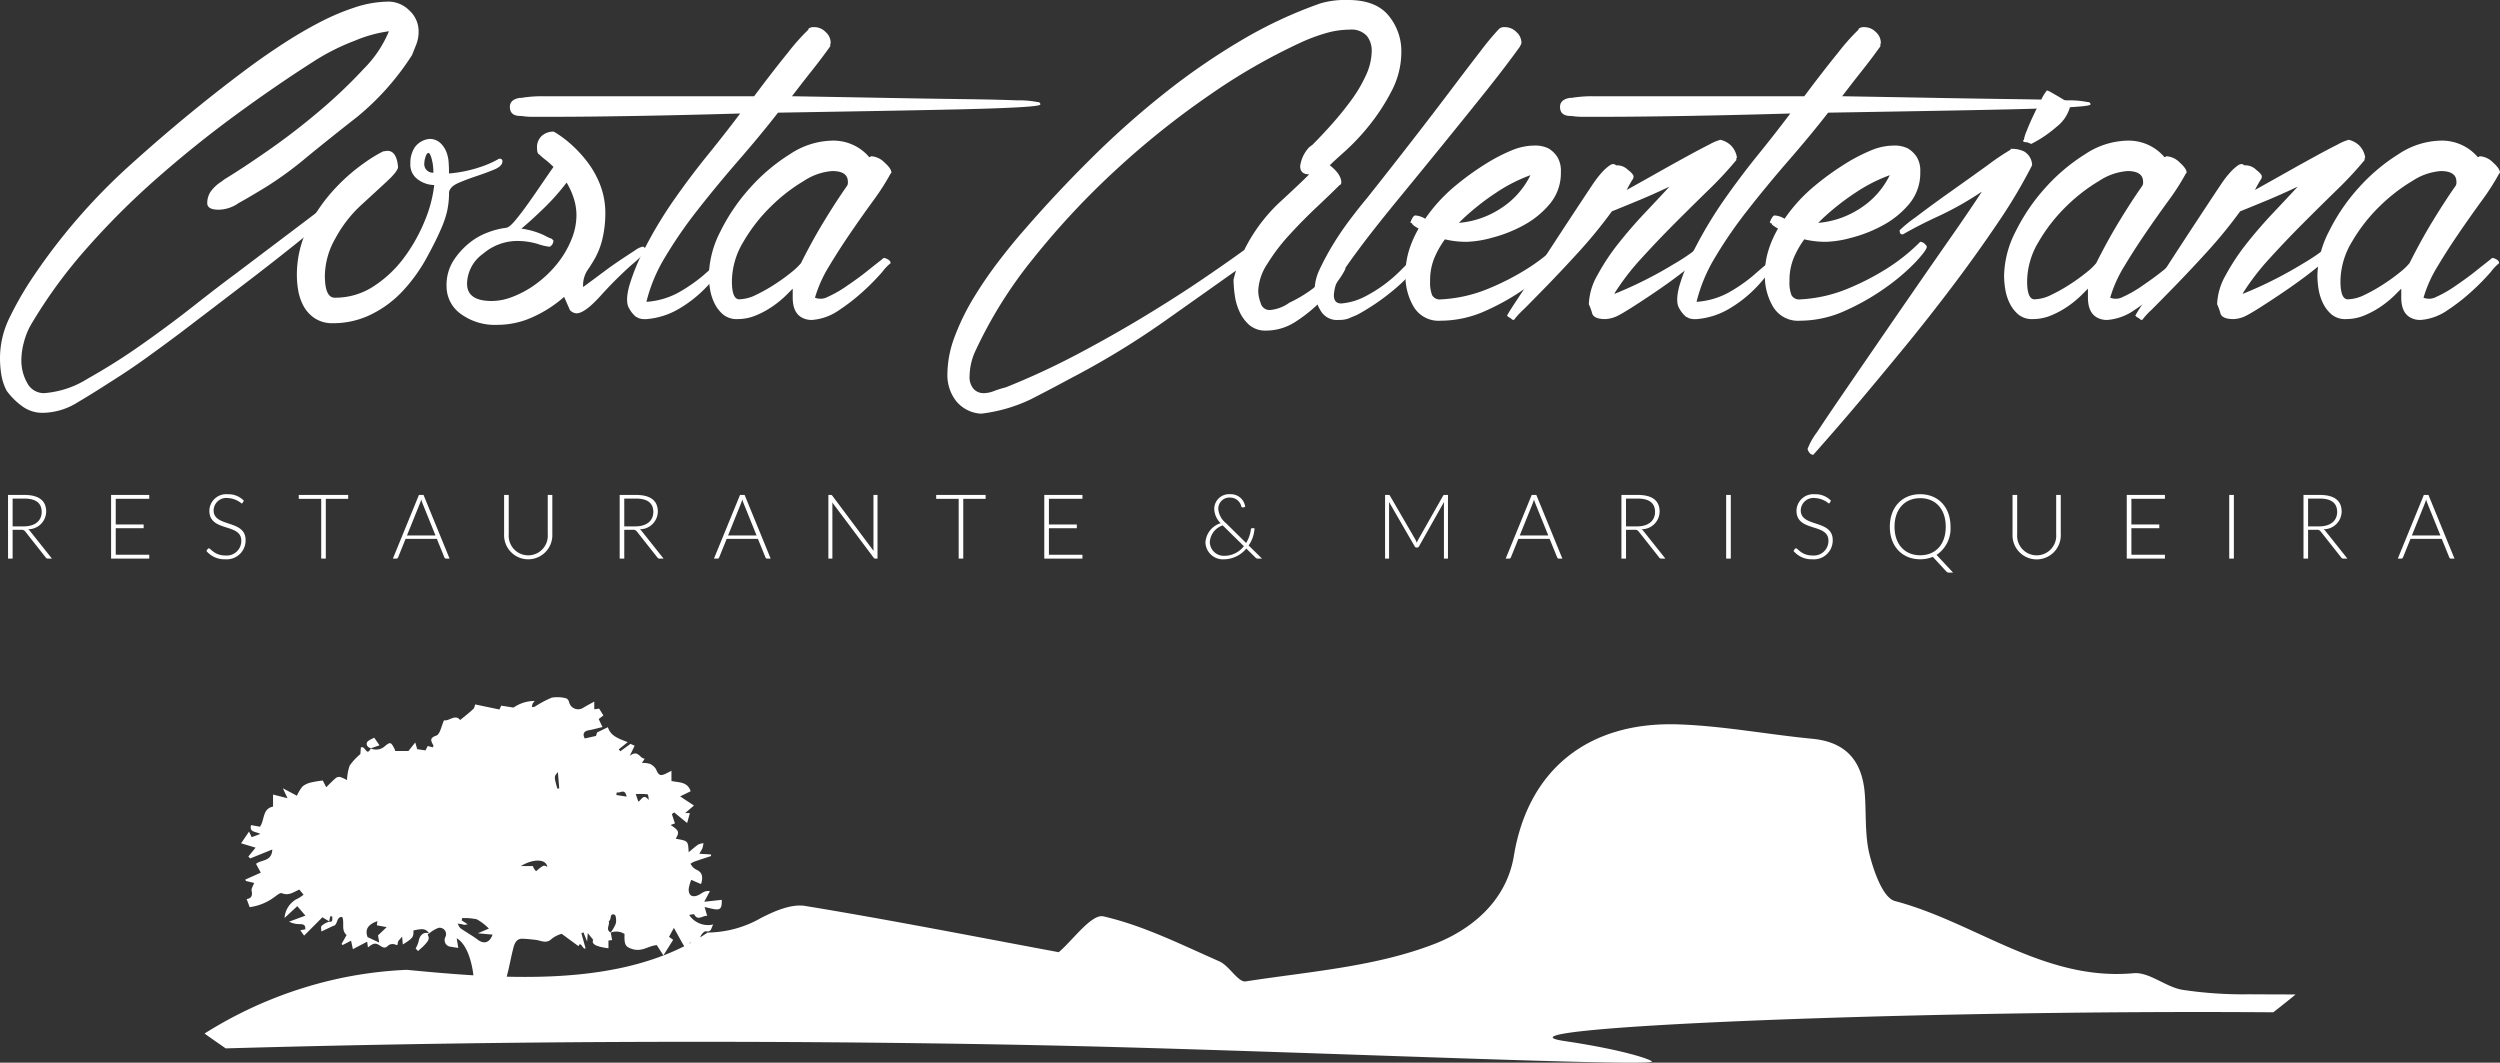 <svg xmlns="http://www.w3.org/2000/svg" width="389.161" height="165.416" viewBox="0 0 389.161 165.416"><rect x="0" y="0" width="389.161" height="165.416" fill="#333333" stroke="none"/><defs><style>.a{fill:#ffffff;}.b{fill:#ffffff;}</style></defs><g transform="translate(-61.267 -61.437)"><path class="a" d="M62.291,122.246a8.537,8.537,0,0,1-.832-2.561,16.426,16.426,0,0,1-.192-2.432,14.221,14.221,0,0,1,1.472-6.337,52.675,52.675,0,0,1,3.136-5.568A93.755,93.755,0,0,1,81.622,87.04q9.217-8.319,18.562-15.233,2.432-1.792,5.185-3.585t5.569-3.265a36.386,36.386,0,0,1,5.569-2.368,17.164,17.164,0,0,1,5.313-.9,4.6,4.6,0,0,1,3.136,1.344,4.4,4.4,0,0,1,1.473,3.393,5.272,5.272,0,0,1-.385,1.984q-.384.96-.64,1.6a40.791,40.791,0,0,1-8.513,9.6q-4.416,3.456-8,6.4a55.607,55.607,0,0,1-6.337,4.609Q99.8,92.29,98.392,93.057l-.384.256a5.622,5.622,0,0,1-2.688.768c-1.2,0-1.792-.339-1.792-1.024a3.245,3.245,0,0,1,.447-1.664A5.885,5.885,0,0,1,95.7,89.729l.512-.384q2.943-1.791,6.977-4.609t7.873-6.081a77.784,77.784,0,0,0,6.849-6.529,17.958,17.958,0,0,0,3.9-5.824,20.8,20.8,0,0,0-5.313,1.472,33.919,33.919,0,0,0-6.465,3.264q-6.018,3.841-12.29,8.45T85.59,89.281a120.4,120.4,0,0,0-10.945,10.945A76.4,76.4,0,0,0,66,112.132a11.149,11.149,0,0,0-1.024,2.625,10.923,10.923,0,0,0-.384,2.752,7.075,7.075,0,0,0,.9,3.521,2.9,2.9,0,0,0,2.688,1.6,14.712,14.712,0,0,0,6.721-2.24,95.217,95.217,0,0,0,8.321-5.249q4.287-3.009,8.193-6.081t6.337-4.865l9.666-7.3q3.39-2.559,5.056-3.841c1.108-.852,1.793-1.364,2.049-1.536a1.246,1.246,0,0,1,.64-.256c.426,0,.64.172.64.512q0,.385-1.92,2.113t-5.377,4.544q-3.458,2.817-8.386,6.593T89.3,113.285q-2.562,1.92-5.313,3.9t-5.825,3.9Q75.987,122.5,73.3,124.1a10.447,10.447,0,0,1-5.377,1.6,5.305,5.305,0,0,1-3.2-1.025A10.959,10.959,0,0,1,62.291,122.246Z"/><path class="a" d="M131.164,91.393a13.089,13.089,0,0,1-.32,3.009,15.219,15.219,0,0,1-.96,2.752q-.768,1.794-2.24,4.481a25.51,25.51,0,0,1-3.585,4.992,16.84,16.84,0,0,1-4.928,3.713,13.291,13.291,0,0,1-6.017,1.408,4.907,4.907,0,0,1-2.945-.832,5.442,5.442,0,0,1-1.728-1.984,8.079,8.079,0,0,1-.768-2.369,13.78,13.78,0,0,1-.192-2.112,16.643,16.643,0,0,1,1.856-7.873,25.7,25.7,0,0,1,4.289-6.017,29,29,0,0,1,4.544-3.9,21.3,21.3,0,0,1,2.753-1.665h.128q1.92-.51,2.176,2.433,0,.642-1.792,2.3T117.4,93.442a19.694,19.694,0,0,0-3.9,5.056,12.033,12.033,0,0,0-1.664,5.825q0,3.456,1.536,3.457a10.907,10.907,0,0,0,6.081-1.793,18.184,18.184,0,0,0,4.737-4.48,26.008,26.008,0,0,0,3.2-5.7,20.47,20.47,0,0,0,1.472-5.569,4.358,4.358,0,0,1-2.5-.832,2.82,2.82,0,0,1-1.217-2.5,4.417,4.417,0,0,1,.7-2.56,3.214,3.214,0,0,1,2.241-1.28,2.4,2.4,0,0,1,1.664.576,3.729,3.729,0,0,1,.96,1.344,5.244,5.244,0,0,1,.384,1.6q.063.834.064,1.344v.512a20.574,20.574,0,0,0,4.737-.96,15.6,15.6,0,0,0,3.072-1.345c.34,0,.513.128.513.385,0,.511-.407.94-1.217,1.279s-1.728.685-2.752,1.025-1.984.7-2.88,1.088S131.248,90.8,131.164,91.393Zm-2.56-3.072h.128a8.229,8.229,0,0,0-.256-2.113q-.258-.96-.512-.96c-.172,0-.32.192-.448.577a3.153,3.153,0,0,0-.192.96A1.332,1.332,0,0,0,128.6,88.321Z"/><path class="a" d="M161.376,99.843c.084,0,.192.086.32.256a.783.783,0,0,1,.192.384,22.3,22.3,0,0,1-2.369,2.24,62.962,62.962,0,0,0-4.8,4.8q-2.435,2.688-3.713,2.688a1.469,1.469,0,0,1-1.024-.512l-.9-2.048a19.388,19.388,0,0,1-4.865,3.136,13.241,13.241,0,0,1-5.5,1.216,9,9,0,0,1-5.761-1.728,5.277,5.277,0,0,1-2.176-4.289,7.1,7.1,0,0,1,1.024-3.9,11.612,11.612,0,0,1,2.433-2.753,10.157,10.157,0,0,1,3.008-1.728A12.445,12.445,0,0,1,140,96.9q.512,0,1.473-1.152t2.048-2.689q1.086-1.535,2.176-3.136t1.729-2.5a13.745,13.745,0,0,0-1.217-1.089,9,9,0,0,1-.832-.7l-.128-.128q-.384-.126-.384-1.024a2.36,2.36,0,0,1,.768-1.92,2.718,2.718,0,0,1,1.793-.64l.256.128a17.081,17.081,0,0,1,2.624,1.984,19.445,19.445,0,0,1,2.5,2.753,14.627,14.627,0,0,1,1.921,3.52,12.155,12.155,0,0,1,.768,4.417,17.047,17.047,0,0,1-.384,3.584,11.8,11.8,0,0,1-1.153,3.2,21.7,21.7,0,0,1-1.28,2.048,4.359,4.359,0,0,0-.64,2.561q1.408-1.024,2.945-2.177t2.88-2.048q1.344-.894,2.241-1.472a3.259,3.259,0,0,1,1.151-.576Zm-20.355,7.809a15.382,15.382,0,0,0,3.9-2.177,17.228,17.228,0,0,0,3.2-3.136,15,15,0,0,0,2.112-3.649,9.966,9.966,0,0,0,.768-3.712,8.671,8.671,0,0,0-.448-2.753,11.172,11.172,0,0,0-1.088-2.368,34.443,34.443,0,0,1-3.584,4.033q-2.051,1.986-3.457,3.136a12.131,12.131,0,0,1,3.521,1.024q1.215.642,1.215.512a.113.113,0,0,0,.129.128c0,.086.019.128.064.128s.064.044.064.128a1.106,1.106,0,0,1-.385.769.368.368,0,0,1-.255.128,9.033,9.033,0,0,1-1.857-.449,11.246,11.246,0,0,0-3.265-.448,8.239,8.239,0,0,0-5.184,1.985,5.844,5.844,0,0,0-2.5,4.672q0,2.69,3.841,2.689A8.884,8.884,0,0,0,141.021,107.652Z"/><path class="a" d="M222.7,77.311c.34,0,.512.128.512.384q0,.258-3.521.448t-9.217.32q-5.7.129-13.058.256t-15.042.256q-2.689,3.458-6.081,7.361t-6.4,7.745a68.934,68.934,0,0,0-5.121,7.426,24.649,24.649,0,0,0-2.88,6.913,12.054,12.054,0,0,0,5.376-1.664,25.013,25.013,0,0,0,3.457-2.433q1.152-1.023,1.793-1.536c.425-.34.7-.576.832-.7a.518.518,0,0,1,.319-.192.679.679,0,0,1,.769.768l-.129-.128q-.257,0-1.151,1.28a21.828,21.828,0,0,1-2.433,2.816,19.489,19.489,0,0,1-3.776,2.881,11.761,11.761,0,0,1-5.057,1.6,3.173,3.173,0,0,1-1.152-.128l-.513-.256a4.576,4.576,0,0,1-1.023-1.28q-.641-1.023,0-3.457a31.809,31.809,0,0,1,2.56-6.144,65.117,65.117,0,0,1,4.417-7.3q2.5-3.582,5.248-6.977t5.057-6.465q-8.834.258-16.45.385t-12.482.128h-3.137a11.042,11.042,0,0,1-1.984-.128H142.3q-1.662,0-1.664-1.409,0-1.152,1.536-1.408h.256a19.529,19.529,0,0,1,3.2-.256h33.03q3.07-4.1,5.312-6.849a32.813,32.813,0,0,1,3.137-3.521v-.128a1.249,1.249,0,0,1,.9-.255,2.453,2.453,0,0,1,1.792.768,2.211,2.211,0,0,1,.768,1.536.746.746,0,0,1-.128.512h.128l-.128.256q-1.281,1.794-2.753,3.648t-3.136,4.033q7.552.129,14.467.256t12.161.192q5.249.066,8.385.192A14.852,14.852,0,0,1,222.7,77.311Z"/><path class="a" d="M199.907,88.449a37.081,37.081,0,0,1-2.752,4.289q-1.729,2.37-3.521,4.992t-3.329,5.185a19.969,19.969,0,0,0-2.176,4.865,2.359,2.359,0,0,0,1.985-.128,18.264,18.264,0,0,0,3.008-1.729q1.791-1.215,3.073-2.24t1.856-1.472q.576-.447.7-.576c.084-.084.3-.042.64.128s.512.384.512.64a7.4,7.4,0,0,0-1.28,1.344,36.042,36.042,0,0,1-2.881,2.944,30.434,30.434,0,0,1-3.84,3.009,8.449,8.449,0,0,1-4.161,1.536,3.079,3.079,0,0,1-1.792-.448,2.5,2.5,0,0,1-.9-1.024,3.81,3.81,0,0,1-.32-1.088,6.443,6.443,0,0,1-.064-.768v-1.537l-1.024,1.025a15.79,15.79,0,0,1-1.921,1.6,13.927,13.927,0,0,1-2.624,1.472,7.459,7.459,0,0,1-3.008.64,3.348,3.348,0,0,1-2.241-.7,5.381,5.381,0,0,1-1.344-1.728,7.69,7.69,0,0,1-.7-2.177,13.25,13.25,0,0,1-.192-2.176,15.627,15.627,0,0,1,1.792-6.849,29.792,29.792,0,0,1,4.609-6.785,28.778,28.778,0,0,1,6.208-5.249,12.3,12.3,0,0,1,6.466-2.112,7.33,7.33,0,0,1,5.888,2.561.259.259,0,0,0,.192-.064.264.264,0,0,1,.193-.064,3.156,3.156,0,0,1,1.984.96q1.086.96,1.088,1.6Zm-6.785,1.92a1.018,1.018,0,0,0,.128-.64q0-1.662-2.432-1.664A9.25,9.25,0,0,0,186.4,89.6a26.773,26.773,0,0,0-5.121,3.969,25.752,25.752,0,0,0-4.288,5.5,12.079,12.079,0,0,0-1.792,6.144q0,2.818,1.151,2.817a6.191,6.191,0,0,0,2.625-.705,25.5,25.5,0,0,0,2.944-1.664,28.772,28.772,0,0,0,2.561-1.856,9.558,9.558,0,0,0,1.472-1.408q1.791-3.582,3.712-6.721T193.122,90.369Z"/><path class="a" d="M253.673,103.555q-4.866,3.456-11.393,8.065a128.061,128.061,0,0,1-14.339,8.706q-3.072,1.662-6.209,3.264a24.523,24.523,0,0,1-7.745,2.24,5.371,5.371,0,0,1-3.9-1.984,6.575,6.575,0,0,1-1.343-4.161,16.748,16.748,0,0,1,1.151-5.888,35.615,35.615,0,0,1,2.945-6.017,63.87,63.87,0,0,1,3.9-5.7q2.112-2.752,4.032-4.929,4.993-5.761,10.5-11.2A137.151,137.151,0,0,1,242.6,75.9a105.576,105.576,0,0,1,11.906-8.193,68.626,68.626,0,0,1,12.354-5.761,13.893,13.893,0,0,1,4.224-.512q4.351,0,6.337,2.432a8.662,8.662,0,0,1,1.985,5.633,13.116,13.116,0,0,1-1.537,6.145,31.548,31.548,0,0,1-3.457,5.313,34.063,34.063,0,0,1-3.712,3.968q-1.794,1.6-2.3,2.112l-.128.129q1.791,1.41,1.792,2.688a.261.261,0,0,1-.064.192.259.259,0,0,0-.064.192H269.8q-1.41,1.41-3.585,3.457t-4.225,4.288a29.789,29.789,0,0,0-3.456,4.545,8.237,8.237,0,0,0-1.408,4.225,5.748,5.748,0,0,0,.384,1.856,1.418,1.418,0,0,0,1.408,1.088,6,6,0,0,0,3.072-1.152,20.165,20.165,0,0,0,5.89-4.161q1.536-1.854,1.792-1.856a1.252,1.252,0,0,1,.64.256c.257.172.384.342.384.512a10.554,10.554,0,0,1-.96,1.6,22.774,22.774,0,0,1-2.689,3.265,23.013,23.013,0,0,1-3.968,3.264,8.393,8.393,0,0,1-4.673,1.472,3.879,3.879,0,0,1-2.625-.832,6.188,6.188,0,0,1-1.536-2.048,8.909,8.909,0,0,1-.767-2.624,18.382,18.382,0,0,1-.193-2.433Q253.544,103.94,253.673,103.555Zm-35.845,18.179a116.149,116.149,0,0,0,11.2-5.185q5.44-2.88,10.306-5.825t8.833-5.633q3.968-2.688,6.785-4.737a26,26,0,0,1,5.442-7.36q3.135-2.882,4.673-4.417c-.941,0-1.409-.426-1.409-1.28a5.305,5.305,0,0,1,1.409-2.945l.511-.384q1.408-1.407,3.009-3.2t3.008-3.712a21.856,21.856,0,0,0,2.3-3.9,9.211,9.211,0,0,0,.9-3.776,3.677,3.677,0,0,0-.768-2.368,3.267,3.267,0,0,0-2.689-.961,13.574,13.574,0,0,0-3.776.576,27.185,27.185,0,0,0-3.9,1.473,92.914,92.914,0,0,0-14.018,8.065,129.979,129.979,0,0,0-14.53,11.586,123.4,123.4,0,0,0-12.931,13.826,68.917,68.917,0,0,0-9.217,14.786,9.688,9.688,0,0,0-.768,3.584,2.8,2.8,0,0,0,.64,2.049,2.1,2.1,0,0,0,1.536.64,4.485,4.485,0,0,0,1.6-.32A15.633,15.633,0,0,1,217.828,121.734Z"/><path class="a" d="M280.94,101.891h-.128l.513.256c.425.256.639.428.639.512q0,.384-2.5,2.816a34.727,34.727,0,0,1-6.977,4.993c-.428.172-.832.342-1.216.512a4.017,4.017,0,0,1-1.6.256,2.924,2.924,0,0,1-2.688-1.216,7.547,7.547,0,0,1-1.024-2.368,7.676,7.676,0,0,1,.7-4.225,41.882,41.882,0,0,1,2.176-4.033q1.217-1.983,2.625-3.84t2.689-3.392q3.455-4.352,6.784-8.642t6.081-7.937q2.752-3.649,4.737-6.209a42.214,42.214,0,0,1,2.88-3.457,1.251,1.251,0,0,1,.9-.255,2.452,2.452,0,0,1,1.792.768,2.208,2.208,0,0,1,.769,1.536.746.746,0,0,1-.128.512l-.128.256q-2.305,3.2-5.377,7.041t-6.4,7.937q-3.332,4.1-6.849,8.386t-5.7,7.168q-2.178,2.881-3.393,4.737a6.33,6.33,0,0,0-1.215,3.393q0,1.281,1.152,1.28a9.671,9.671,0,0,0,3.584-1.024,21.965,21.965,0,0,0,5.505-3.969l1.152-1.152Z"/><path class="a" d="M304.112,99.075a1.135,1.135,0,0,1,.832.319c.212.214.319.365.319.449q0,.511-1.728,2.368a31.733,31.733,0,0,1-4.544,3.9,36.181,36.181,0,0,1-6.337,3.648,17.022,17.022,0,0,1-7.106,1.6,4.509,4.509,0,0,1-4.224-2.176,9.426,9.426,0,0,1-1.281-4.865,12.969,12.969,0,0,1,.576-3.969,16.765,16.765,0,0,1,1.473-3.328c-.6-.34-.918-.576-.96-.7a.3.3,0,0,0-.32-.192,2.291,2.291,0,0,1,.256-.64c.17-.34.34-.512.511-.512a3.266,3.266,0,0,1,1.538.512,24.976,24.976,0,0,1,4.608-5.057,43.078,43.078,0,0,1,4.864-3.521,27.074,27.074,0,0,1,4.1-2.112,9.179,9.179,0,0,1,3.329-.7,4.689,4.689,0,0,1,2.3.448,4.257,4.257,0,0,1,1.344,1.281,4.132,4.132,0,0,1,.577,2.368,7.476,7.476,0,0,1-1.729,4.992,14.024,14.024,0,0,1-4.1,3.329,21.327,21.327,0,0,1-4.864,1.92,16.816,16.816,0,0,1-3.9.641,14.268,14.268,0,0,1-3.456-.385,14.3,14.3,0,0,0-1.664,2.945,9.229,9.229,0,0,0-.641,3.584,5.28,5.28,0,0,0,.32,2.177,1.349,1.349,0,0,0,1.344.64,22.129,22.129,0,0,0,7.554-1.729,39.056,39.056,0,0,0,5.633-2.88,29.406,29.406,0,0,0,5.505-4.352ZM288.365,96.13a13.975,13.975,0,0,0,6.4-2.177,12.809,12.809,0,0,0,4.736-5.248,24.791,24.791,0,0,0-5.377,2.752,37.967,37.967,0,0,0-5.248,4.161Z"/><path class="a" d="M330.737,84.1a3.435,3.435,0,0,1,.9,1.793.26.26,0,0,1-.063.191.256.256,0,0,0-.065.192h.128l-.128.128a57.441,57.441,0,0,1-4.289,4.609q-2.5,2.433-5.184,5.121t-5.249,5.505a37.888,37.888,0,0,0-4.225,5.5h.129a62.769,62.769,0,0,0,9.153-4.609,29.919,29.919,0,0,0,3.777-2.56h-.128a1.156,1.156,0,0,1,.511.128.824.824,0,0,1,.512.768,11.689,11.689,0,0,1-2.432,2.24q-2.434,1.986-6.081,4.417t-4.8,3.008a4.7,4.7,0,0,1-2.049.576q-1.794,0-2.048-.9a8.7,8.7,0,0,0-.512-1.408,9.737,9.737,0,0,1,1.344-4.545A33.956,33.956,0,0,1,313.2,99.33q1.92-2.43,4.1-4.736t3.841-4.1q-2.434,1.152-4.737,2.112t-4.225,1.729a74.15,74.15,0,0,1-5.121,6.273q-2.688,2.946-4.929,5.248t-3.712,3.777a11.045,11.045,0,0,0-1.472,1.6h-.128c-.084,0-.212-.084-.384-.256-.34-.17-.512-.3-.512-.384-.085-.084-.085-.128,0-.128q.258-.51,1.664-2.624t3.265-4.993q1.855-2.88,4.929-7.553t3.648-5.5a14.778,14.778,0,0,1,1.216-1.536,6.77,6.77,0,0,1,1.216-1.088c.385-.257.7-.257.961,0h.128a2.415,2.415,0,0,1,1.727.7q1.087.834.833,1.216v.128q-.26.384-.512.832t-.512.96q2.3-1.278,4.8-2.688t4.608-2.56Q326,84.607,327.409,83.9a7.127,7.127,0,0,1,1.664-.7A3.519,3.519,0,0,1,330.737,84.1Z"/><path class="a" d="M386.169,77.311c.34,0,.512.128.512.384q0,.258-3.521.448t-9.216.32q-5.7.129-13.059.256t-15.042.256q-2.688,3.458-6.081,7.361t-6.4,7.745a68.647,68.647,0,0,0-5.121,7.426,24.624,24.624,0,0,0-2.881,6.913,12.059,12.059,0,0,0,5.377-1.664,25.138,25.138,0,0,0,3.457-2.433q1.15-1.023,1.792-1.536c.425-.34.7-.576.832-.7a.523.523,0,0,1,.32-.192.679.679,0,0,1,.768.768l-.128-.128q-.258,0-1.153,1.28a21.716,21.716,0,0,1-2.431,2.816,19.506,19.506,0,0,1-3.778,2.881,11.752,11.752,0,0,1-5.056,1.6,3.184,3.184,0,0,1-1.153-.128l-.511-.256a4.59,4.59,0,0,1-1.025-1.28q-.639-1.023,0-3.457a31.889,31.889,0,0,1,2.561-6.144,65.265,65.265,0,0,1,4.417-7.3q2.5-3.582,5.249-6.977t5.056-6.465q-8.832.258-16.451.385t-12.481.128h-3.137a11.049,11.049,0,0,1-1.984-.128h-.128q-1.664,0-1.664-1.409,0-1.152,1.536-1.408h.256a19.532,19.532,0,0,1,3.2-.256H342.13q3.073-4.1,5.314-6.849a32.982,32.982,0,0,1,3.135-3.521v-.128a1.252,1.252,0,0,1,.9-.255,2.453,2.453,0,0,1,1.792.768,2.207,2.207,0,0,1,.768,1.536.752.752,0,0,1-.127.512h.127l-.127.256q-1.283,1.794-2.753,3.648t-3.137,4.033q7.552.129,14.467.256t12.162.192q5.247.066,8.385.192A14.847,14.847,0,0,1,386.169,77.311Z"/><path class="a" d="M360.052,99.075a1.133,1.133,0,0,1,.832.319c.212.214.319.365.319.449q0,.511-1.727,2.368a31.747,31.747,0,0,1-4.545,3.9,36.144,36.144,0,0,1-6.337,3.648,17.021,17.021,0,0,1-7.1,1.6,4.512,4.512,0,0,1-4.225-2.176,9.425,9.425,0,0,1-1.28-4.865,12.939,12.939,0,0,1,.576-3.969,16.765,16.765,0,0,1,1.473-3.328c-.6-.34-.918-.576-.96-.7a.3.3,0,0,0-.321-.192,2.291,2.291,0,0,1,.256-.64c.17-.34.34-.512.512-.512a3.262,3.262,0,0,1,1.537.512,24.976,24.976,0,0,1,4.608-5.057,42.993,42.993,0,0,1,4.865-3.521,27.069,27.069,0,0,1,4.1-2.112,9.183,9.183,0,0,1,3.329-.7,4.686,4.686,0,0,1,2.3.448,4.26,4.26,0,0,1,1.345,1.281,4.132,4.132,0,0,1,.576,2.368,7.471,7.471,0,0,1-1.729,4.992,14.02,14.02,0,0,1-4.1,3.329,21.328,21.328,0,0,1-4.864,1.92,16.823,16.823,0,0,1-3.906.641,14.274,14.274,0,0,1-3.456-.385,14.389,14.389,0,0,0-1.664,2.945,9.23,9.23,0,0,0-.64,3.584,5.263,5.263,0,0,0,.32,2.177,1.348,1.348,0,0,0,1.344.64,22.131,22.131,0,0,0,7.553-1.729,39.056,39.056,0,0,0,5.633-2.88,29.406,29.406,0,0,0,5.505-4.352ZM344.3,96.13a13.967,13.967,0,0,0,6.4-2.177,12.818,12.818,0,0,0,4.737-5.248,24.79,24.79,0,0,0-5.377,2.752,37.965,37.965,0,0,0-5.248,4.161Z"/><path class="a" d="M376.308,84.992a2.526,2.526,0,0,1,1.28,2.048v.129a81.446,81.446,0,0,1-5.377,9.025q-3.33,4.929-7.105,9.922t-7.616,9.665q-3.842,4.671-6.914,8.321t-7.041,8.129a.755.755,0,0,1-.64-.383,1.347,1.347,0,0,1-.256-.513,10.315,10.315,0,0,1,1.472-2.624q1.473-2.241,3.84-5.7t5.314-7.745q2.946-4.29,5.952-8.642t5.825-8.385q2.814-4.032,4.737-6.977a48.966,48.966,0,0,1-6.657,3.777q-3.2,1.473-5.632,2.88h-.129c-.256,0-.384-.212-.384-.64a19.64,19.64,0,0,1,2.432-1.984q2.432-1.855,5.505-4.033T370.74,87.1a37.376,37.376,0,0,1,3.52-2.368v-.128a6.591,6.591,0,0,1,1.024.064A5.49,5.49,0,0,1,376.308,84.992Zm7.3-7.425a5.82,5.82,0,0,1-2.176,3.585,19.113,19.113,0,0,1-3.969,2.688l-.64-.256c-.428,0-.64-.084-.64-.256l.128-.128a6.2,6.2,0,0,1,.448-1.408q.447-1.152,1.088-2.5t1.216-2.432a6.988,6.988,0,0,1,.833-1.344,2.57,2.57,0,0,1,.7.32c.384.214.788.448,1.216.7s.81.492,1.152.7A1.96,1.96,0,0,0,383.605,77.567Z"/><path class="a" d="M401.527,88.449a37.239,37.239,0,0,1-2.753,4.289q-1.728,2.37-3.521,4.992t-3.328,5.185a19.931,19.931,0,0,0-2.176,4.865,2.356,2.356,0,0,0,1.984-.128,18.307,18.307,0,0,0,3.009-1.729q1.791-1.215,3.072-2.24t1.856-1.472q.576-.447.7-.576c.084-.084.3-.042.641.128s.512.384.512.64a7.419,7.419,0,0,0-1.281,1.344,36.012,36.012,0,0,1-2.88,2.944,30.434,30.434,0,0,1-3.84,3.009,8.449,8.449,0,0,1-4.161,1.536,3.077,3.077,0,0,1-1.792-.448,2.5,2.5,0,0,1-.9-1.024,3.806,3.806,0,0,1-.319-1.088,6.492,6.492,0,0,1-.065-.768v-1.537c-.172.172-.511.513-1.024,1.025a15.7,15.7,0,0,1-1.92,1.6,13.989,13.989,0,0,1-2.624,1.472,7.457,7.457,0,0,1-3.009.64,3.347,3.347,0,0,1-2.24-.7,5.384,5.384,0,0,1-1.345-1.728,7.69,7.69,0,0,1-.7-2.177,13.245,13.245,0,0,1-.191-2.176,15.614,15.614,0,0,1,1.792-6.849,29.787,29.787,0,0,1,4.608-6.785,28.806,28.806,0,0,1,6.209-5.249,12.3,12.3,0,0,1,6.465-2.112,7.334,7.334,0,0,1,5.89,2.561.257.257,0,0,0,.191-.064.261.261,0,0,1,.192-.064,3.161,3.161,0,0,1,1.985.96c.723.64,1.088,1.174,1.088,1.6Zm-6.785,1.92a1.027,1.027,0,0,0,.127-.64q0-1.662-2.432-1.664a9.254,9.254,0,0,0-4.416,1.536A26.742,26.742,0,0,0,382.9,93.57a25.72,25.72,0,0,0-4.288,5.5,12.081,12.081,0,0,0-1.793,6.144q0,2.818,1.152,2.817a6.18,6.18,0,0,0,2.624-.705,25.506,25.506,0,0,0,2.945-1.664,28.9,28.9,0,0,0,2.56-1.856,9.529,9.529,0,0,0,1.473-1.408q1.791-3.582,3.712-6.721T394.742,90.369Z"/><path class="a" d="M428.537,84.1a3.431,3.431,0,0,1,.9,1.793.261.261,0,0,1-.064.191.255.255,0,0,0-.064.192h.128l-.128.128a57.441,57.441,0,0,1-4.289,4.609q-2.5,2.433-5.185,5.121t-5.249,5.505a37.878,37.878,0,0,0-4.224,5.5h.129a62.819,62.819,0,0,0,9.153-4.609,29.852,29.852,0,0,0,3.776-2.56h-.128a1.16,1.16,0,0,1,.512.128.824.824,0,0,1,.512.768,11.69,11.69,0,0,1-2.432,2.24q-2.435,1.986-6.081,4.417t-4.8,3.008a4.689,4.689,0,0,1-2.049.576q-1.793,0-2.047-.9a8.7,8.7,0,0,0-.512-1.408,9.737,9.737,0,0,1,1.344-4.545A34.033,34.033,0,0,1,411,99.33q1.922-2.43,4.1-4.736t3.841-4.1q-2.435,1.152-4.737,2.112t-4.225,1.729a74.15,74.15,0,0,1-5.121,6.273q-2.688,2.946-4.929,5.248t-3.712,3.777a11.044,11.044,0,0,0-1.472,1.6h-.128c-.084,0-.212-.084-.384-.256-.34-.17-.512-.3-.512-.384-.085-.084-.085-.128,0-.128q.258-.51,1.664-2.624t3.265-4.993q1.855-2.88,4.929-7.553t3.648-5.5a14.778,14.778,0,0,1,1.216-1.536,6.77,6.77,0,0,1,1.216-1.088q.576-.385.961,0h.127a2.417,2.417,0,0,1,1.728.7q1.088.834.833,1.216v.128c-.173.256-.343.534-.513.832s-.341.62-.511.96q2.3-1.278,4.8-2.688t4.609-2.56q2.112-1.154,3.52-1.857a7.146,7.146,0,0,1,1.664-.7A3.511,3.511,0,0,1,428.537,84.1Z"/><path class="a" d="M450.3,88.449a36.967,36.967,0,0,1-2.753,4.289q-1.727,2.37-3.52,4.992t-3.328,5.185a19.893,19.893,0,0,0-2.176,4.865,2.354,2.354,0,0,0,1.983-.128,18.228,18.228,0,0,0,3.009-1.729q1.791-1.215,3.072-2.24t1.857-1.472q.574-.447.7-.576c.084-.084.3-.042.64.128s.512.384.512.64a7.4,7.4,0,0,0-1.28,1.344,36.206,36.206,0,0,1-2.881,2.944,30.361,30.361,0,0,1-3.84,3.009,8.446,8.446,0,0,1-4.161,1.536,3.079,3.079,0,0,1-1.792-.448,2.492,2.492,0,0,1-.9-1.024,3.81,3.81,0,0,1-.32-1.088,6.443,6.443,0,0,1-.064-.768v-1.537l-1.025,1.025a15.619,15.619,0,0,1-1.92,1.6,13.928,13.928,0,0,1-2.624,1.472,7.456,7.456,0,0,1-3.008.64,3.349,3.349,0,0,1-2.241-.7,5.381,5.381,0,0,1-1.344-1.728,7.658,7.658,0,0,1-.7-2.177,13.248,13.248,0,0,1-.192-2.176,15.627,15.627,0,0,1,1.792-6.849,29.792,29.792,0,0,1,4.609-6.785,28.8,28.8,0,0,1,6.208-5.249,12.3,12.3,0,0,1,6.465-2.112,7.332,7.332,0,0,1,5.89,2.561.257.257,0,0,0,.191-.064.264.264,0,0,1,.193-.064,3.158,3.158,0,0,1,1.984.96q1.086.96,1.088,1.6Zm-6.785,1.92a1.018,1.018,0,0,0,.128-.64q0-1.662-2.433-1.664a9.254,9.254,0,0,0-4.416,1.536,26.742,26.742,0,0,0-5.121,3.969,25.72,25.72,0,0,0-4.288,5.5,12.091,12.091,0,0,0-1.793,6.144q0,2.818,1.152,2.817a6.18,6.18,0,0,0,2.624-.705,25.52,25.52,0,0,0,2.946-1.664,28.864,28.864,0,0,0,2.559-1.856,9.529,9.529,0,0,0,1.473-1.408q1.791-3.582,3.713-6.721T443.515,90.369Z"/><path class="b" d="M63.232,143.908v4.483h-.714V138.48h2.528c2.29,0,3.411.9,3.411,2.605a2.793,2.793,0,0,1-2.816,2.739,1.133,1.133,0,0,1,.3.28l3.41,4.287H68.73a.4.4,0,0,1-.35-.183l-3.173-4.02a.7.7,0,0,0-.679-.28Zm0-.532h1.723c1.765,0,2.8-.876,2.8-2.248,0-1.408-.946-2.081-2.711-2.081H63.232Z"/><path class="b" d="M84.5,138.48v.6H79.284v4h4.342v.582H79.284v4.132H84.5v.6h-5.94V138.48Z"/><path class="b" d="M99.048,139.685a.2.2,0,0,1-.182.119,3.611,3.611,0,0,0-2.144-.841,1.967,1.967,0,0,0-2.2,1.927c0,2.674,4.973,1.372,4.973,4.608a2.936,2.936,0,0,1-3.172,3,3.66,3.66,0,0,1-2.928-1.295l.2-.309a.242.242,0,0,1,.2-.1c.266,0,.848,1.113,2.549,1.113a2.274,2.274,0,0,0,2.487-2.3c0-2.794-4.973-1.288-4.973-4.677a2.625,2.625,0,0,1,2.865-2.557,3.327,3.327,0,0,1,2.5,1Z"/><path class="b" d="M115.464,138.48v.609h-3.481v9.3h-.714v-9.3h-3.5v-.609Z"/><path class="b" d="M131.25,148.391H130.7a.274.274,0,0,1-.26-.19l-1.169-2.879H124.4l-1.162,2.879a.276.276,0,0,1-.267.19h-.546l4.055-9.911h.715Zm-6.633-3.6h4.441l-2.024-5.007c-.063-.161-.133-.364-.2-.588-.063.224-.134.427-.2.595Z"/><path class="b" d="M146.531,144.608V138.48h.714v6.128a3.756,3.756,0,1,1-7.507,0V138.48h.721V144.6a3.045,3.045,0,1,0,6.072.007Z"/><path class="b" d="M158.443,143.908v4.483h-.714V138.48h2.528c2.29,0,3.411.9,3.411,2.605a2.793,2.793,0,0,1-2.816,2.739,1.133,1.133,0,0,1,.3.28l3.41,4.287h-.623a.4.4,0,0,1-.35-.183l-3.173-4.02a.7.7,0,0,0-.679-.28Zm0-.532h1.723c1.765,0,2.8-.876,2.8-2.248,0-1.408-.946-2.081-2.711-2.081h-1.814Z"/><path class="b" d="M181.232,148.391h-.553a.272.272,0,0,1-.259-.19l-1.17-2.879h-4.867L173.22,148.2a.275.275,0,0,1-.266.19h-.546l4.055-9.911h.714Zm-6.632-3.6h4.44l-2.024-5.007c-.063-.161-.133-.364-.2-.588-.063.224-.133.427-.2.595Z"/><path class="b" d="M190.84,138.613l6.416,8.587a4.064,4.064,0,0,1-.021-.406V138.48h.63v9.911h-.343a.3.3,0,0,1-.259-.141l-6.444-8.6q.021.21.021.4v8.342h-.623V138.48h.35A.275.275,0,0,1,190.84,138.613Z"/><path class="b" d="M214.693,138.48v.609h-3.481v9.3H210.5v-9.3h-3.5v-.609Z"/><path class="b" d="M229.764,138.48v.6h-5.218v4h4.342v.582h-4.342v4.132h5.218v.6h-5.939V138.48Z"/><path class="b" d="M255.1,140.35c-.063.014-.126.028-.175.042a1.415,1.415,0,0,1-.252.035.192.192,0,0,1-.176-.161,1.779,1.779,0,0,0-1.716-1.373,1.735,1.735,0,0,0-1.87,1.758,3.137,3.137,0,0,0,1.205,2.227l3.124,3.082a5.179,5.179,0,0,0,.743-2.109c.02-.119.07-.195.181-.195h.386a5.092,5.092,0,0,1-.918,2.69l2.087,2.045H257.1a.467.467,0,0,1-.392-.155l-1.436-1.408a4.568,4.568,0,0,1-3.509,1.674,2.714,2.714,0,0,1-2.851-2.647,3.355,3.355,0,0,1,2.368-2.977,3.235,3.235,0,0,1-1-2.219,2.306,2.306,0,0,1,2.5-2.291A2.234,2.234,0,0,1,255.1,140.35Zm-3.242,7.606a3.818,3.818,0,0,0,3.032-1.5L251.68,143.3a.432.432,0,0,1-.077-.077,2.916,2.916,0,0,0-2.01,2.59A2.176,2.176,0,0,0,251.863,147.956Z"/><path class="b" d="M281.81,145.925A3.039,3.039,0,0,1,282,145.5l3.9-6.885a.248.248,0,0,1,.265-.133h.5v9.911h-.63v-8.447c0-.119.007-.252.02-.385l-3.9,6.926a.31.31,0,0,1-.28.182h-.113a.317.317,0,0,1-.28-.182l-4.006-6.933a3.775,3.775,0,0,1,.021.392v8.447h-.623V138.48h.49a.258.258,0,0,1,.273.133l4,6.892A2.716,2.716,0,0,1,281.81,145.925Z"/><path class="b" d="M304.472,148.391h-.553a.272.272,0,0,1-.26-.19l-1.169-2.879h-4.868L296.46,148.2a.276.276,0,0,1-.266.19h-.546l4.054-9.911h.715Zm-6.633-3.6h4.441l-2.024-5.007a6.106,6.106,0,0,1-.2-.588c-.064.224-.133.427-.2.595Z"/><path class="b" d="M314.381,143.908v4.483h-.715V138.48H316.2c2.291,0,3.411.9,3.411,2.605a2.793,2.793,0,0,1-2.816,2.739,1.1,1.1,0,0,1,.3.28l3.411,4.287h-.623a.4.4,0,0,1-.35-.183l-3.173-4.02a.7.7,0,0,0-.679-.28Zm0-.532H316.1c1.764,0,2.8-.876,2.8-2.248,0-1.408-.946-2.081-2.711-2.081h-1.814Z"/><path class="b" d="M330.691,148.391h-.722V138.48h.722Z"/><path class="b" d="M346.108,139.685a.205.205,0,0,1-.183.119,3.609,3.609,0,0,0-2.142-.841,1.968,1.968,0,0,0-2.2,1.927c0,2.674,4.973,1.372,4.973,4.608a2.936,2.936,0,0,1-3.173,3,3.663,3.663,0,0,1-2.928-1.295l.2-.309a.241.241,0,0,1,.2-.1c.266,0,.847,1.113,2.549,1.113a2.273,2.273,0,0,0,2.486-2.3c0-2.794-4.973-1.288-4.973-4.677a2.625,2.625,0,0,1,2.865-2.557,3.329,3.329,0,0,1,2.5,1Z"/><path class="b" d="M362.721,147.816l2.577,2.759h-.6a.539.539,0,0,1-.449-.175l-2.115-2.283a5.054,5.054,0,0,1-1.968.378c-2.78,0-4.72-2-4.72-5.063s1.94-5.064,4.72-5.064c2.816,0,4.728,2.01,4.728,5.064A4.941,4.941,0,0,1,362.721,147.816Zm-2.557-8.832c-2.353,0-3.985,1.675-3.985,4.448s1.632,4.44,3.985,4.44c2.389,0,3.986-1.66,3.986-4.44S362.553,138.984,360.164,138.984Z"/><path class="b" d="M381.341,144.608V138.48h.714v6.128a3.757,3.757,0,1,1-7.508,0V138.48h.722V144.6a3.045,3.045,0,1,0,6.072.007Z"/><path class="b" d="M398.268,138.48v.6H393.05v4h4.342v.582H393.05v4.132h5.218v.6h-5.94V138.48Z"/><path class="b" d="M409,148.391h-.721V138.48H409Z"/><path class="b" d="M420.554,143.908v4.483h-.715V138.48h2.528c2.291,0,3.412.9,3.412,2.605a2.793,2.793,0,0,1-2.816,2.739,1.115,1.115,0,0,1,.3.28l3.411,4.287h-.623a.4.4,0,0,1-.351-.183l-3.172-4.02a.7.7,0,0,0-.679-.28Zm0-.532h1.723c1.764,0,2.8-.876,2.8-2.248,0-1.408-.945-2.081-2.711-2.081h-1.813Z"/><path class="b" d="M443.343,148.391h-.553a.271.271,0,0,1-.259-.19l-1.17-2.879h-4.868l-1.162,2.879a.275.275,0,0,1-.266.19h-.546l4.055-9.911h.714Zm-6.633-3.6h4.441l-2.024-5.007a6.106,6.106,0,0,1-.2-.588c-.064.224-.133.427-.2.595Z"/><path class="b" d="M126.422,208.021a5.328,5.328,0,0,1-.452,1.062l.37.4c.407-.379.769-.667,1.069-1.009.375-.426.849-.853.43-1.524-.013-.021.141-.146.222-.225C127.217,206.452,126.586,206.976,126.422,208.021Z"/><path class="b" d="M119,177.9l-.036.032,1.378-.477-.813-1.182a6.665,6.665,0,0,0-.941.5C118.127,177.15,118.364,177.771,119,177.9Z"/><path class="b" d="M411.347,216.211a62.943,62.943,0,0,1-10.409-.705c-2.6-.461-5.138-2.794-7.545-2.574-13.942,1.273-24.639-7.934-37.139-11.231-1.844-.487-3.246-4.468-3.925-7.074-.791-3.034-.543-6.336-.773-9.52-.369-5.094-2.807-8.148-8.161-8.667-6.981-.675-13.927-2.012-20.913-2.244-13.928-.461-23.33,6.993-25.556,20.451-1.241,7.509-7.223,11.719-12.3,13.7-9.2,3.586-19.532,4.32-29.452,5.858-1.17.181-2.551-2.44-4.112-3.127-5.918-2.6-11.806-5.565-18.028-6.994-1.859-.426-4.768,3.722-6.962,5.576-13.041-2.428-26.218-5.025-39.464-7.2-2.143-.353-4.777.792-6.866,1.866a16.988,16.988,0,0,1-8.326,2.275q-.564.384-1.144.741c.054-.356.622-.979.842-.938.983.183.823-.574,1.2-1.067a3.507,3.507,0,0,1-3.77-1.484c.292-.03.741-.158.79-.068.568,1.043,1.247.173,2.014.215-.15-.522-.269-.935-.4-1.374,2.1.475,2.737.832,2.673-1.117l-2.729.3.883-1.65a1.577,1.577,0,0,0-1.005.156c-.273.139-.518.332-.795.458-.942.429-1.545.066-1.5-.971a6.053,6.053,0,0,1,.4-1.407c.455.2.908.406,1.366.6a.354.354,0,0,0,.174.016c.25-.911.288-1.732-.711-2.18a2.039,2.039,0,0,1-.579-.408,3.324,3.324,0,0,1-.37-.528,3.27,3.27,0,0,1,.559-.322c.88-.307,1.767-.592,2.652-.885-.015-.082-.03-.164-.046-.246l-1.8-.106a6.832,6.832,0,0,0,.481-.843,4.635,4.635,0,0,0,.172-.8,2.549,2.549,0,0,0-.82.211c-.5.344-.957.762-1.484,1.193-.109-1.795-.061-1.746-2.014-2.1.6-1.042.528-1.257-.8-2.143l.674-.24c-.171-.52-.324-.988-.477-1.456l.362-.254,2.018,1.646c.15-.553.284-1.044.422-1.552h-.727l1.363-1.17-2.15-1.422,1.639-.8c-.5-1.554-1.915-1.329-2.99-1.6v-1.588c-.37.19-.626.328-.888.455-.853.414-1.146.217-1.5-.669a2.075,2.075,0,0,0-1.008-.878,3.7,3.7,0,0,0-1.2-.118l.43-.675c-.815-.031-1.009-1.48-2.332-.427l.768-1.584-.649-.292-1.59,1.158-.227-.31,1.393-1.119c-1.447-.532-2.7-.991-3.092-2.324l-1.679.817-.177.544-1.745.392c-.376-.678-.149-1.145.621-1.275.682-.115,1.349-.315,2.137-.5l-.589-1.248.732-.562-.665-1.063-.755.106v-1.2c-.7.391-1.253.677-1.782,1.005a1.448,1.448,0,0,1-2.15-.979c-.054-.215-.3-.518-.483-.543a5.385,5.385,0,0,0-2.206-.092,16.267,16.267,0,0,0-2.625,1.4,1.39,1.39,0,0,1-.461.066,2.768,2.768,0,0,1,.093-.5,2.457,2.457,0,0,1,.349-.454,5.763,5.763,0,0,0-3.3,1.032l-1.922-.3-.274.6-3.773-.789c-.071.175-.111.537-.313.725-.644.6-1.349,1.141-2.032,1.705-.773-.987-1.71.218-2.509.035-.406.871-.609,2.179-1.193,2.38-1.242.427-.724.933-.462,1.57.021.05-.028.129-.061.262l-.831-.2c-.141.291-.268.551-.33.677l-1.3-.189c-.105-.366-.2-.705-.3-1.045-.315.394-.63.789-1.061,1.327h-2.073a.924.924,0,0,0-.1-.339c-.576-1.106-.656-1.123-1.654-.28a2.06,2.06,0,0,1-2.033.231c-.7,1.337-.8-.5-1.549-.157-.024.334-.058.813-.073,1.026a9.092,9.092,0,0,0-1.67,1.8,7.831,7.831,0,0,0-.411,2.25,6.716,6.716,0,0,0-1.062-.484.877.877,0,0,0-.7.177c-.5.422-.947.9-1.474,1.419l-.536-1.045a15.636,15.636,0,0,0-1.737.282,3.367,3.367,0,0,0-1.405.626,6.186,6.186,0,0,0-.882,1.459l-2.189-1.157c.309.659.48,1.024.725,1.544l-2.254-.569v1.88c-1.681.308-1.292,2.12-2.035,3.125l-1.388-.248c-.294,1.146.672.952,1.442,1.377l-1.342.5-.416-.869-1.237,1.821,2.263.679c-.481.587-.807.984-1.133,1.38l.287.3,3.444-1.393c-.088,1.918-1.692,1.539-2.531,2.236l.737,1.369-2.41,1.076c.031.074.062.149.094.223l1.287.3c-.184.505-.466.88-.4,1.186.149.739.021,1.215-.77,1.324l.466,1.262a8.236,8.236,0,0,0,3.74-1.49c.407-.277.982-.8,1.26-.687,1.117.464,1.891-.216,2.732-.56l.661.795a5.52,5.52,0,0,1-1.193.747,3.651,3.651,0,0,0-1.768,2.874l1.985-1.838,1.264,1.478-2.544.939a3.585,3.585,0,0,0,1.572.38c.562.01,1.035.047.94.811l-.763.141.589.841,2.851-2.857,1.043.63.185-.784.311.024c-.016.249.045.548-.074.73-.087.132-.429.069-.626.161a2.887,2.887,0,0,0-.976.591c-.141.162-.026.547-.026.861l1.813-.86c.814-.112.438-1.45,1.431-1.407.408.932-.22,2.02.684,2.817l-.777,1.375.136.194,1.335-.688c.106.484.2.922.288,1.318l2.22-1.164c.046.347.079.594.119.891.856-.668,1.145-.773,1.91-.255.546.369.84.4,1.3-.085a1.156,1.156,0,0,1,.983-.125c.464.146.385.207.466-.321.04-.259.341-.478.663-.9.055.616.08.9.109,1.231,1.555-.963,1.7-1.158,1.65-2.182,1.533-.338,1.938-.262,2.45.462l0,0,.008,0h0l0,0,0-.008h0a4.847,4.847,0,0,1,1.427-.852.991.991,0,0,1,1.089,1.418,1.041,1.041,0,0,0,.889,1.52c.357.073.72.117,1.123.181-.077-.457-.15-.89-.255-1.511,1.624.932,2.376,3.743,2.606,5.773-3.552-.214-7.044-.533-10.382-.854a63.684,63.684,0,0,0-9.854,1.205,64.973,64.973,0,0,0-21.613,8.71c1.073.784,2.19,1.545,3.294,2.313,9.233-.261,20.769-.538,34.052-.735,53.153-.791,94.592.267,102.76.485,35.469.943,85.15,3.114,85.192,2.3.013-.235-3.944-1.753-13.654-3.2-13.687-2.039,54.3-4.9,110.384-4.467,1.172-.917,2.34-1.836,3.47-2.774C416.178,216.228,413.763,216.232,411.347,216.211Zm-291.238-9.164c.036.214.094.562.189,1.119l-1.815-.859c-.5-1.39.305-2.037,1.527-2.484-.027.229-.052.444-.076.653l1.529.282Zm48.654,1.074.043.068c-.1.054-.2.105-.3.158Zm-6.713-23.043c.117.015.178.464.2.887-.832-1.074-1.122,0-1.615.264l-.406-1.185A14.37,14.37,0,0,1,162.05,185.078Zm-4.765-.312c.5.23,1.239-.712,1.524.675l-1.608-.249Zm-1.264,20.072c.5-.194.058-1.329.923-1.011.212.078.293.93.183,1.363a5.58,5.58,0,0,1-.8,1.4C155.462,206.143,156.252,205.4,156.021,204.838Zm-7.911-23.212c.082.992.147,1.768.211,2.544q-.15.008-.3.018C147.5,182.316,147.5,182.316,148.11,181.626Zm-1.65,14.761c-.564-.322-.564-.322-1.751.667a4.135,4.135,0,0,1-.344-.448,1.7,1.7,0,0,1-.137-.353h-1.879C144.2,195.12,146.286,195.071,146.46,196.387ZM132.5,205.209c.242.036.485.066.725.108.1.017.2.076.3.083a3.421,3.421,0,0,0,.545-.09l-.932-.592.063-.36a8.846,8.846,0,0,1,2.284.18,8.26,8.26,0,0,1,1.885,1.444l-1.729.736,2.3.205c-.452,1.282-1.346,1.519-2.295.8-.847-.642-1.794-1.152-2.664-1.766C132.759,205.8,132.658,205.463,132.5,205.209Zm7.65,8.263c.006-.042.012-.088.02-.119.39-1.435.633-2.91,1.009-4.35.19-.729.485-1.486,1.47-1.439.663.031,1.324.1,1.984.174.854.091,1.688.694,2.545-.187a4.605,4.605,0,0,1,1.521-.753l2.624,1.925c.341-.913.678.636,1.1.337-.228-.816-.442-1.588-.657-2.359l.327-.122c.178.446.355.892.569,1.431.039-.526.067-.911.1-1.319.339.416.566.7.843,1.037-.3.646.335,1.057,2.378,1.324v-1.211l.568-.061c-.076-.427-.142-.8-.209-1.172a2.4,2.4,0,0,1,2.144.216,8.467,8.467,0,0,0,.007,1.02c.086.714.257,1.033,1.191,1.323,1.551.48,2.457-.483,3.82-.612l1.032,1.6,1.519-2.419-.645-.465.756-1.4c.48.864.878,1.584,1.28,2.3.107.19.222.374.336.56C159.686,212.81,149.862,213.71,140.149,213.472Z"/></g></svg>